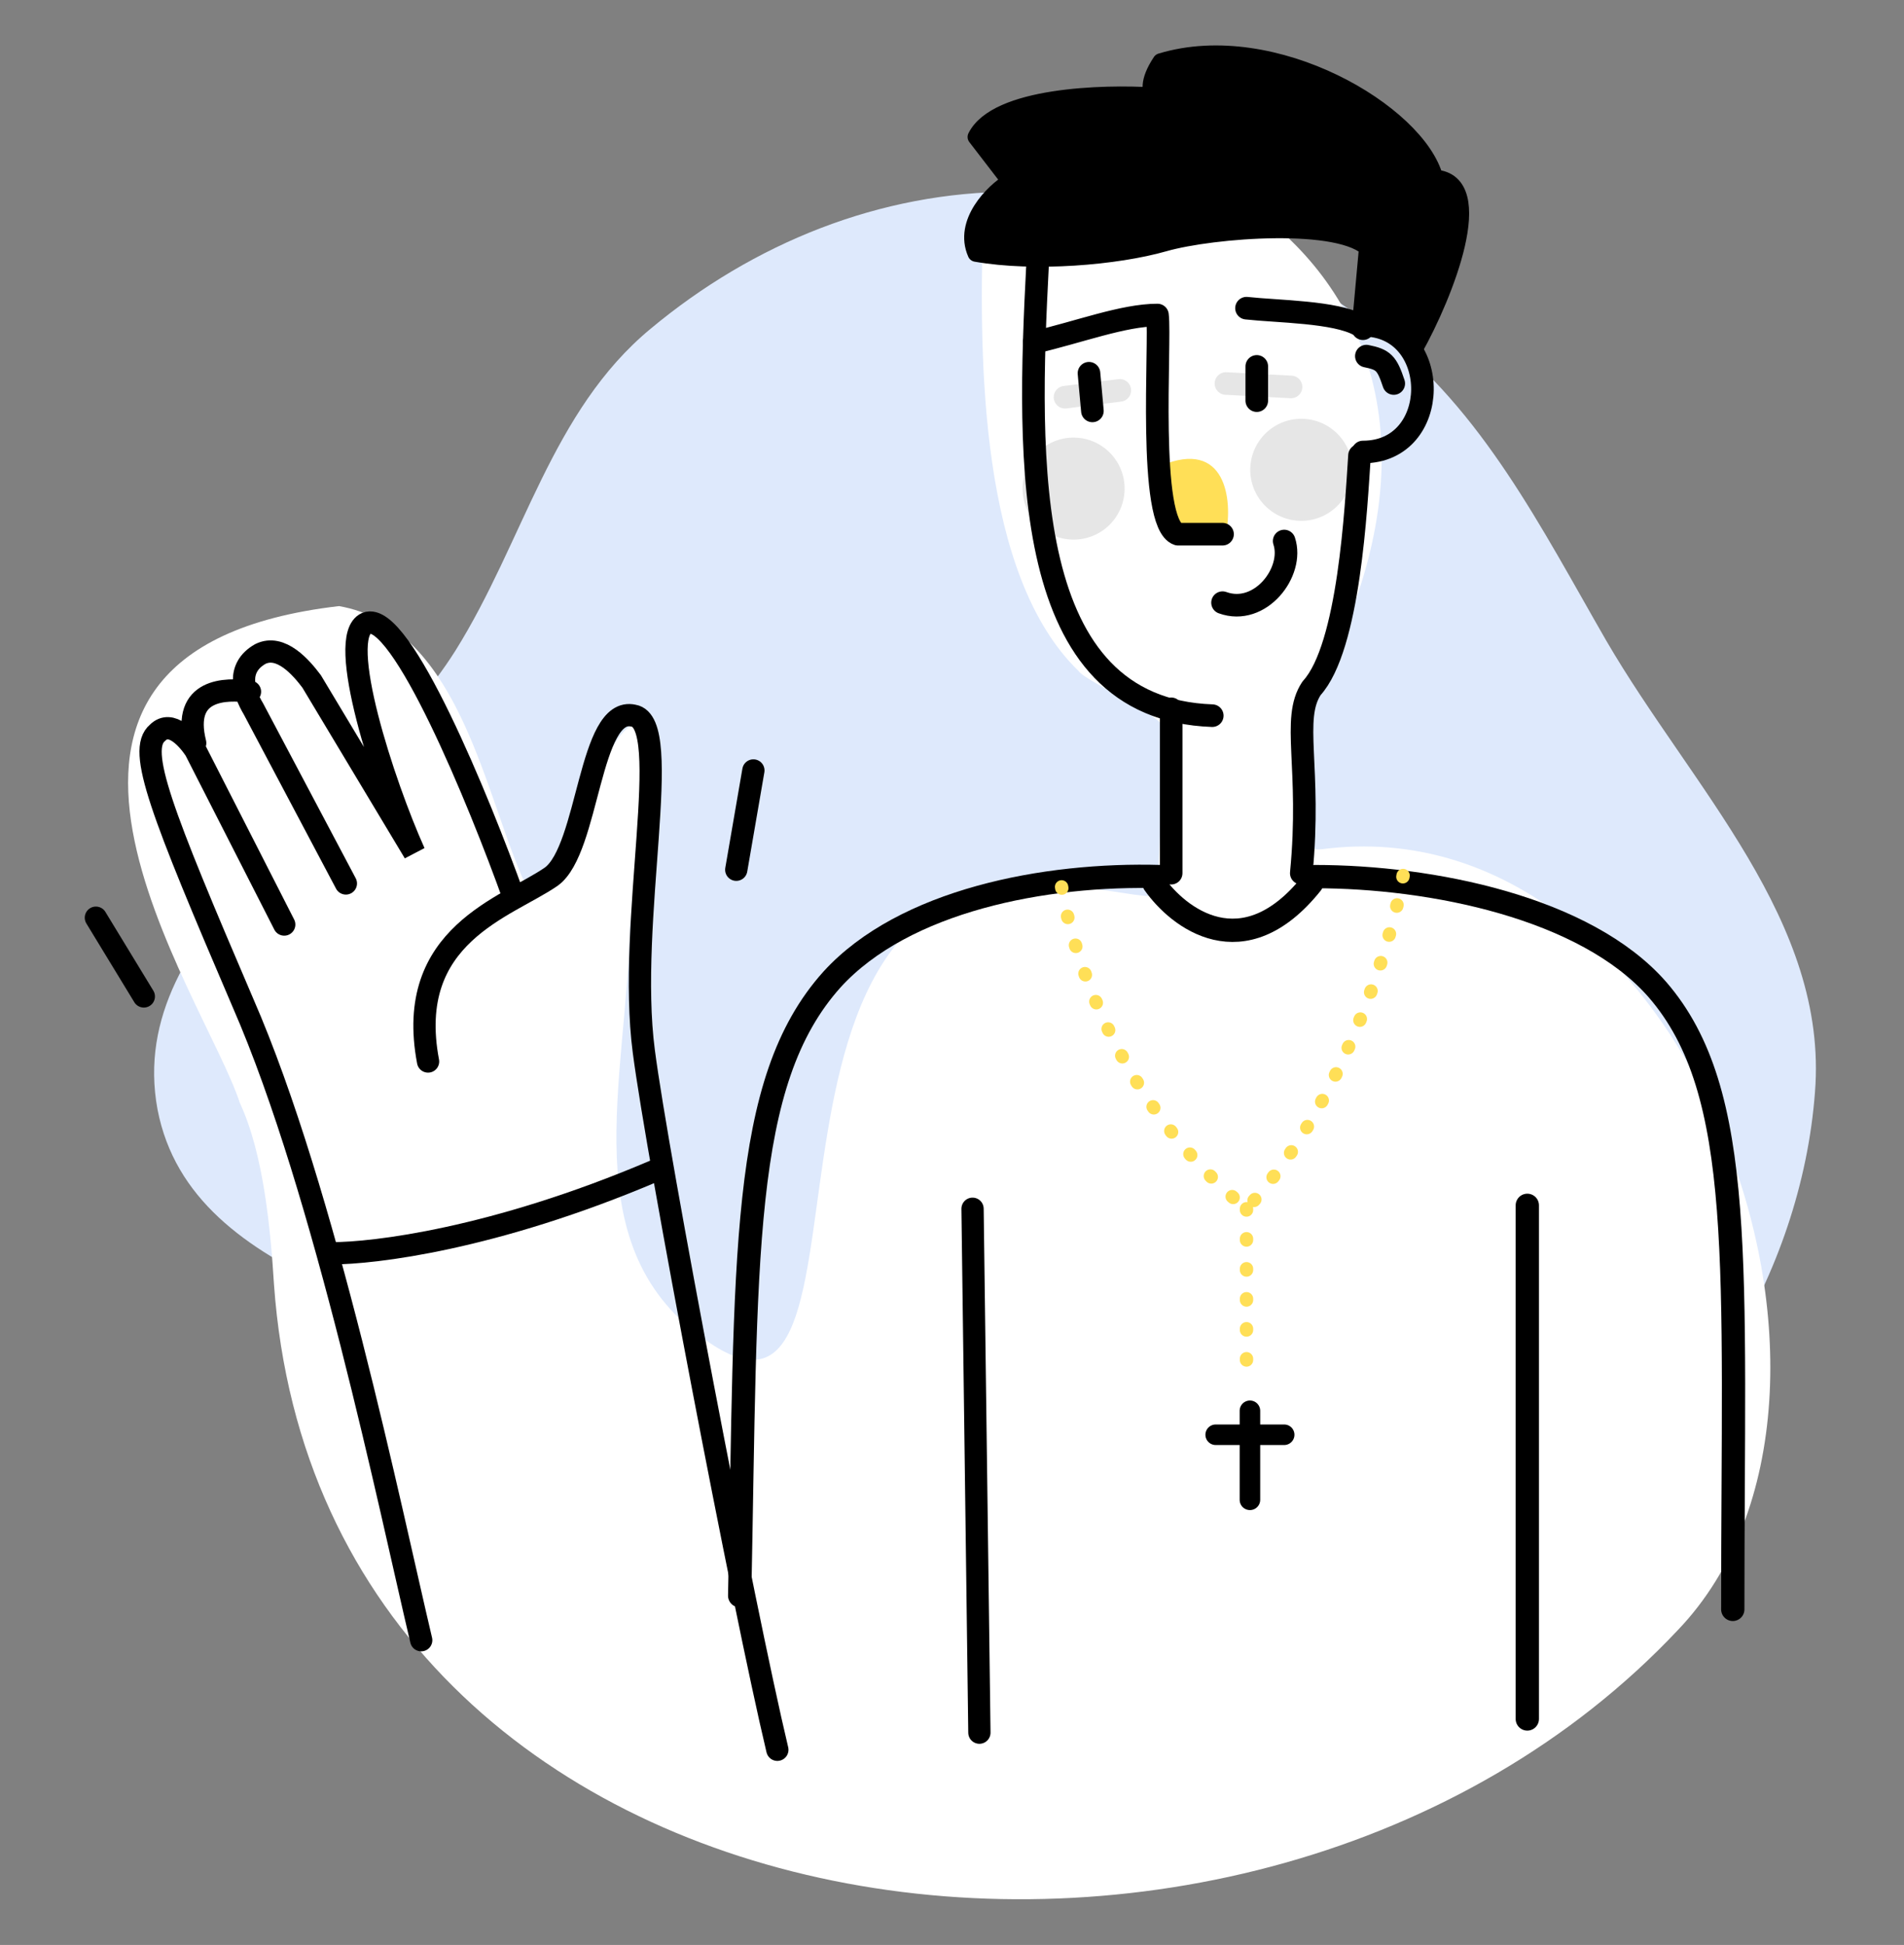 <svg width="556" height="568" fill="none" xmlns="http://www.w3.org/2000/svg"><rect width="100%" height="100%" fill="#808080" stroke="none"/><path fillRule="evenodd" clipRule="evenodd" d="M296 56c39 0 76 17 107 41 30 23 47 57 66 90 25 43 65 82 61 132-4 53-36 105-82 133-44 28-100 22-152 14-45-7-81-34-121-57-46-26-119-33-129-85-10-54 58-88 87-134 20-32 28-70 57-94 30-25 67-40 106-40Z" fill="#DEE9FC"/><path d="M340 213c0-4-23-14-25-17-29-28-29-91-28-129 2-55 165-9 102 125-3 6-20 58-3 56 107-14 170 159 104 228C365 609 94 572 80 375c-1-16-3-38-10-53-10-31-83-132 29-145 34 6 42 52 53 78 7 19 24-43 33-43 14 0-1 55-1 58-1 46-17 95 23 122 57 39-3-158 115-132 3 0 16 3 16 1l2-48Z" fill="#fff"/><path d="M339 256c-34-1-75 7-96 30-27 30-25 81-27 180" stroke="#000" stroke-width="6.8" stroke-linecap="round" stroke-linejoin="round"/><path d="m286 506-2-153" stroke="#000" stroke-width="6.5" stroke-linecap="round"/><path d="M384 256c34 0 79 9 100 33 26 30 22 81 22 181m-60 32V352" stroke="#000" stroke-width="6.8" stroke-linecap="round" stroke-linejoin="round"/><path d="M337 258c7 10 26 25 46 0" stroke="#000" stroke-width="6.8" stroke-linecap="round"/><path d="M227 511c-10-42-35-173-39-204-5-38 9-96-3-98-13-3-13 39-24 47-13 9-43 17-36 54" stroke="#000" stroke-width="6.5" stroke-linecap="round"/><path d="M150 262c-10-28-33-84-43-80-9 4 5 47 14 67l-30-50c-3-4-9-11-15-8-7 4-5 11-2 16l27 51" stroke="#000" stroke-width="6.5" stroke-linecap="round"/><path d="M73 202c-7-1-20-1-16 15m26 53-26-51c-2-3-7-9-11-5-6 5 1 23 25 79 24 55 43 148 52 186m97-254-5 29M28 268l14 23" stroke="#000" stroke-width="6.5" stroke-linecap="round"/><path d="M97 366c12 0 47-4 94-24" stroke="#000" stroke-width="6.5" stroke-linecap="round"/><circle cx="380" cy="137.2" r="14.9" transform="rotate(1 380 137)" fill="#000" fill-opacity=".1"/><circle cx="313.5" cy="142.7" r="14.9" transform="rotate(1 314 143)" fill="#000" fill-opacity=".1"/><path d="M358 156c2-10 0-28-19-20 0 14-2 24 19 20Z" fill="#FFDF57"/><path d="M302 100c13-3 26-8 36-8m0 0c1 8-3 61 6 64h13m7-66c9 1 26 1 33 5m2 0c22 1 22 37-1 37" stroke="#000" stroke-width="6.6" stroke-linecap="round" stroke-linejoin="round"/><path d="M399 104c5 1 6 2 8 8M303 77c-3 58-5 130 51 132m46-135-2 22m-1 37c-1 15-3 56-14 68-6 9 0 23-3 54m-23-79c11 4 21-9 18-18m-33 49v48" stroke="#000" stroke-width="6.6" stroke-linecap="round" stroke-linejoin="round"/><path d="M419 52c16 1 3 34-6 50-5-5-11-7-13-7V73c-8-9-46-6-60-2s-38 6-55 3c-4-9 5-18 10-21l-10-13c6-12 37-13 52-12-1-1-2-4 2-10 33-10 75 15 80 34Z" fill="#000"/><path d="M419 52c16 1 3 34-6 50-5-5-11-7-13-7V73c-8-9-46-6-60-2s-38 6-55 3c-4-9 5-18 10-21l-10-13c6-12 37-13 52-12-1-1-2-4 2-10 33-10 75 15 80 34Z" stroke="#000" stroke-width="4.9" stroke-linecap="round" stroke-linejoin="round"/><path d="m311 116 16-2m31-2 19 1" stroke="#000" stroke-opacity=".1" stroke-width="6.6" stroke-linecap="round" stroke-linejoin="bevel"/><path d="m318 109 1 11m48-13v10" stroke="#000" stroke-width="6.6" stroke-linecap="round" stroke-linejoin="round"/><path d="M310 259c3 19 17 64 54 94 28-30 43-79 46-99m-46 99v48" stroke="#FFDF57" stroke-width="3.9" stroke-linecap="round" stroke-dasharray="0.37 8.39"/><path d="M355 419h20m-10-7v26" stroke="#000" stroke-width="6" stroke-linecap="round"/></svg>